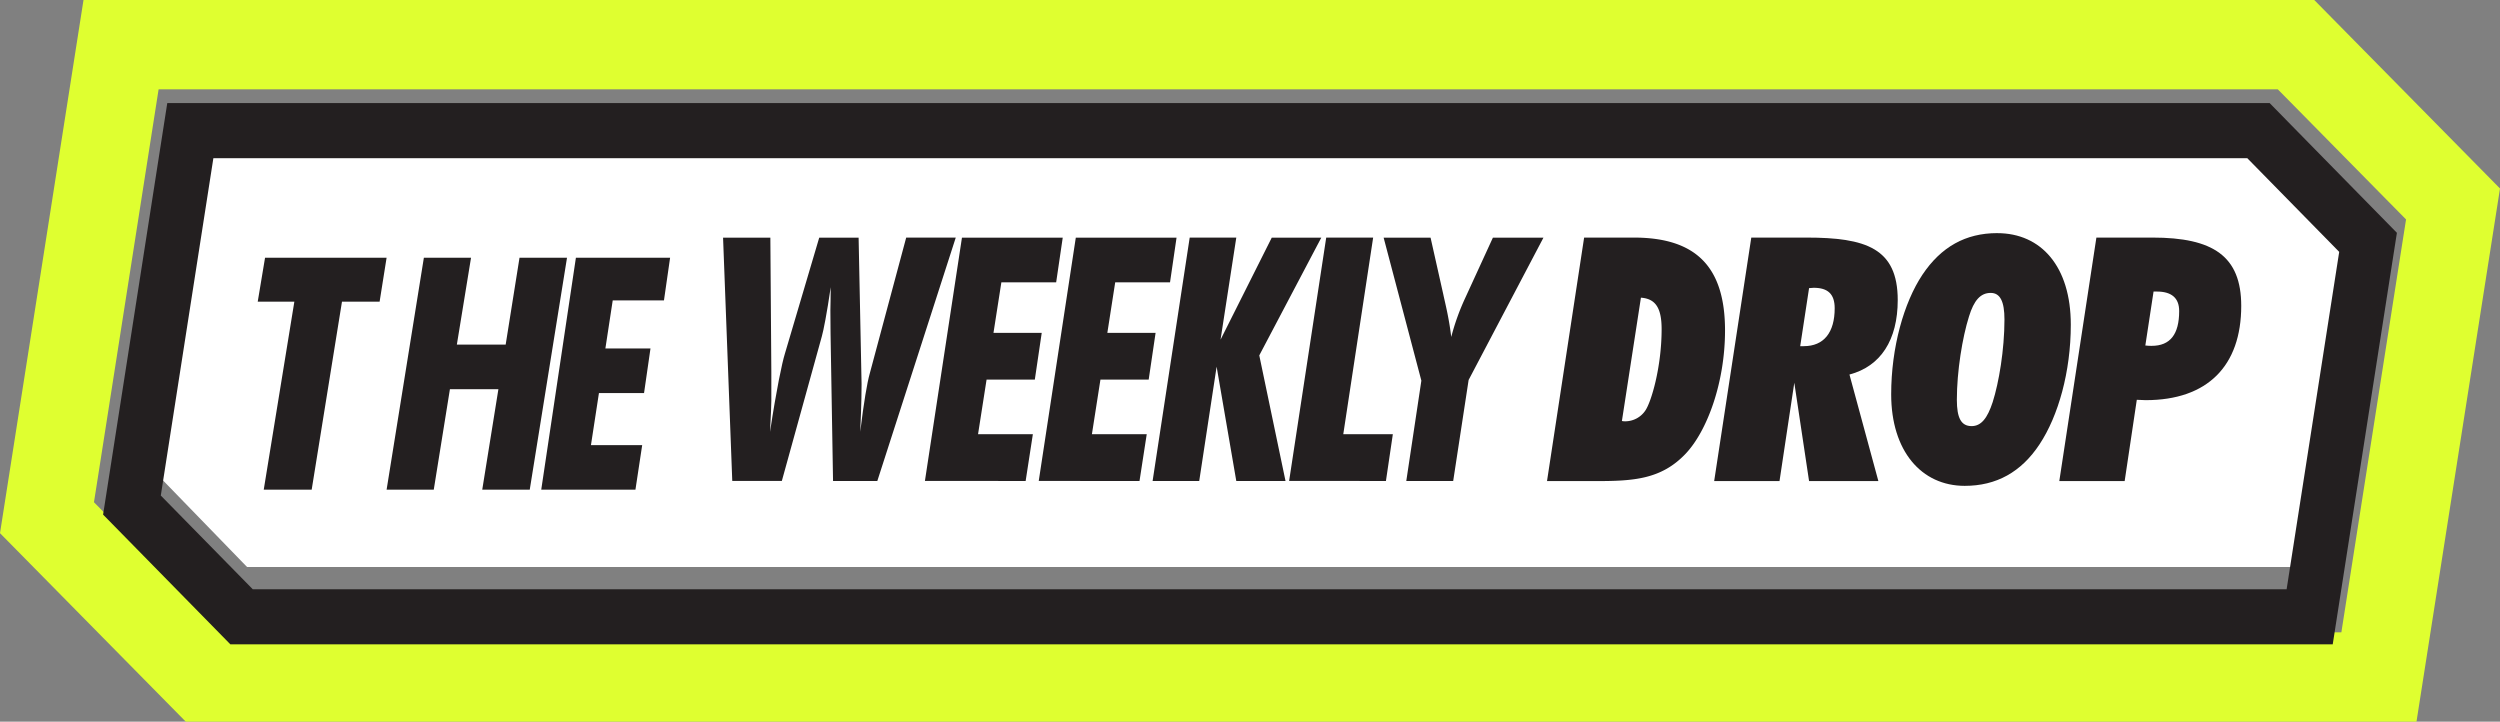 <svg width="97" height="28" viewBox="0 0 97 28" version="1.1" xmlns="http://www.w3.org/2000/svg"><rect x="0" y="0" width="97" height="28" fill="#808080" stroke="none"/><g id="Page-1" stroke="none" stroke-width="1" fill="none" fill-rule="evenodd"><g id="HOME-V1" transform="translate(-51 -4457)"><g id="Group-14" transform="translate(0 4457)"><g id="Group-28" transform="translate(51)"><path id="Fill-1" fill="#FFF" d="M87.413 5H8.053L6 18.305 9.587 22h79.36L91 8.695z"/><path d="M3.24 0L0 20.687 7.207 28H93.76L97 7.314 89.793 0H3.24zm4.763 23.907l-3.595-3.648-.762-.773.17-1.08L5.871 5.273l.283-1.808h82.224l.62.628 3.594 3.648.763.773-.17 1.08-2.057 13.133-.283 1.808H8.622l-.619-.628z" id="Fill-2" fill="#DFFF30"/><path d="M9.806 22.862l-3.567-3.635 2.04-13.09h78.915l3.567 3.636-2.04 13.09H9.805zM88.677 4.626L88.063 4H6.49l-.281 1.802-2.041 13.09L4 19.967l.756.77 3.567 3.636.614.626H90.51l.281-1.802 2.041-13.09L93 9.033l-.756-.77-3.567-3.636z" id="Fill-3" fill="#231F20"/><path id="Fill-4" fill="#231F20" d="M10.233 19h1.86l1.176-7.296h1.46L15 10h-4.716L10 11.704h1.421z"/><path id="Fill-5" fill="#231F20" d="M16.83 19l.627-3.9h1.881l-.627 3.9h1.843L22 10h-1.843l-.537 3.37h-1.894l.55-3.37h-1.83L15 19z"/><path id="Fill-6" fill="#231F20" d="M24.655 19l.262-1.73h-1.988l.31-2.019h1.75l.25-1.73h-1.75l.285-1.867h1.988L26 10h-3.655L21 19z"/><g id="Group-27" transform="translate(28 9)" fill="#231F20"><path d="M2.335 9.662l1.553-5.614c.064-.226.191-.861.344-1.907 0 .437-.013.741-.013.9 0 .742.013 1.165.013 1.285l.09 5.336H6.04L9.083.22H7.16L5.747 5.49c-.102.357-.23 1.112-.37 2.264.052-1.112.052-1.721.052-1.854L5.314.221H3.786L2.45 4.736c-.102.331-.318 1.337-.573 3.02.038-.69.051-1.087.051-1.206V5.451L1.89.221H.055l.357 9.44h1.923z" id="Fill-7"/><path id="Fill-9" d="M11.795 9.662l.28-1.814H9.948l.331-2.119h1.872l.268-1.814h-1.872l.306-1.96h2.126l.255-1.734h-3.91L7.887 9.66z"/><path id="Fill-11" d="M16.213 9.662l.28-1.814h-2.127l.331-2.119h1.872l.268-1.814h-1.872l.305-1.96h2.127L17.65.221h-3.909l-1.438 9.44z"/><path id="Fill-13" d="M18.53 9.662l.675-4.436.763 4.436h1.91L20.86 4.789 23.266.221h-1.922L19.357 4.18l.611-3.96H18.16l-1.439 9.442z"/><path id="Fill-15" d="M25.774 9.662l.268-1.814h-1.923L25.278.22h-1.821l-1.439 9.44z"/><path d="M29.925.22l-1.082 2.358a8.92 8.92 0 00-.535 1.496c-.09-.755-.23-1.284-.306-1.642L27.506.221h-1.821l1.464 5.548-.585 3.893h1.82l.599-3.92L31.886.221h-1.96z" id="Fill-17"/><path d="M35.834 6.936a.943.943 0 01-.764.411c-.051 0-.09 0-.14-.013l.738-4.784c.574.04.803.41.803 1.22 0 1.483-.408 2.848-.637 3.166M35.388.218h-1.924l-1.44 9.448h1.911c1.44 0 2.523-.066 3.466-1.06.841-.888 1.53-2.77 1.53-4.784 0-2.478-1.135-3.604-3.543-3.604" id="Fill-19"/><path d="M41.988 4.432h-.14l.344-2.253c.064 0 .127-.013.179-.013.547 0 .815.239.815.795 0 .94-.42 1.47-1.198 1.47m3.644-1.788c0-2.014-1.236-2.425-3.542-2.425h-2.14l-1.44 9.448h2.535l.574-3.816.573 3.816h2.689l-1.122-4.134c1.21-.318 1.873-1.339 1.873-2.89" id="Fill-21"/><path d="M49.315 6.605c-.204.623-.446.928-.816.928-.408 0-.573-.318-.573-1.02 0-1.114.216-2.426.471-3.234.191-.623.446-.914.841-.914.37 0 .535.331.535 1.033 0 1.166-.216 2.452-.458 3.207m.178-6.56c-1.223 0-2.179.53-2.905 1.617-.714 1.074-1.21 2.81-1.21 4.638 0 2.2 1.172 3.551 2.853 3.551 1.224 0 2.192-.53 2.906-1.616.726-1.1 1.21-2.81 1.21-4.638 0-2.253-1.147-3.551-2.854-3.551" id="Fill-23"/><path d="M55.481 4.419c-.05 0-.14 0-.242-.014l.319-2.093h.127c.574 0 .867.252.867.755 0 .901-.344 1.352-1.07 1.352m.038-4.2h-2.18l-1.439 9.447h2.536l.471-3.154c.115 0 .23.014.344.014 2.396 0 3.708-1.326 3.708-3.658 0-1.934-1.096-2.65-3.44-2.65" id="Fill-25"/></g></g></g></g></g></svg>